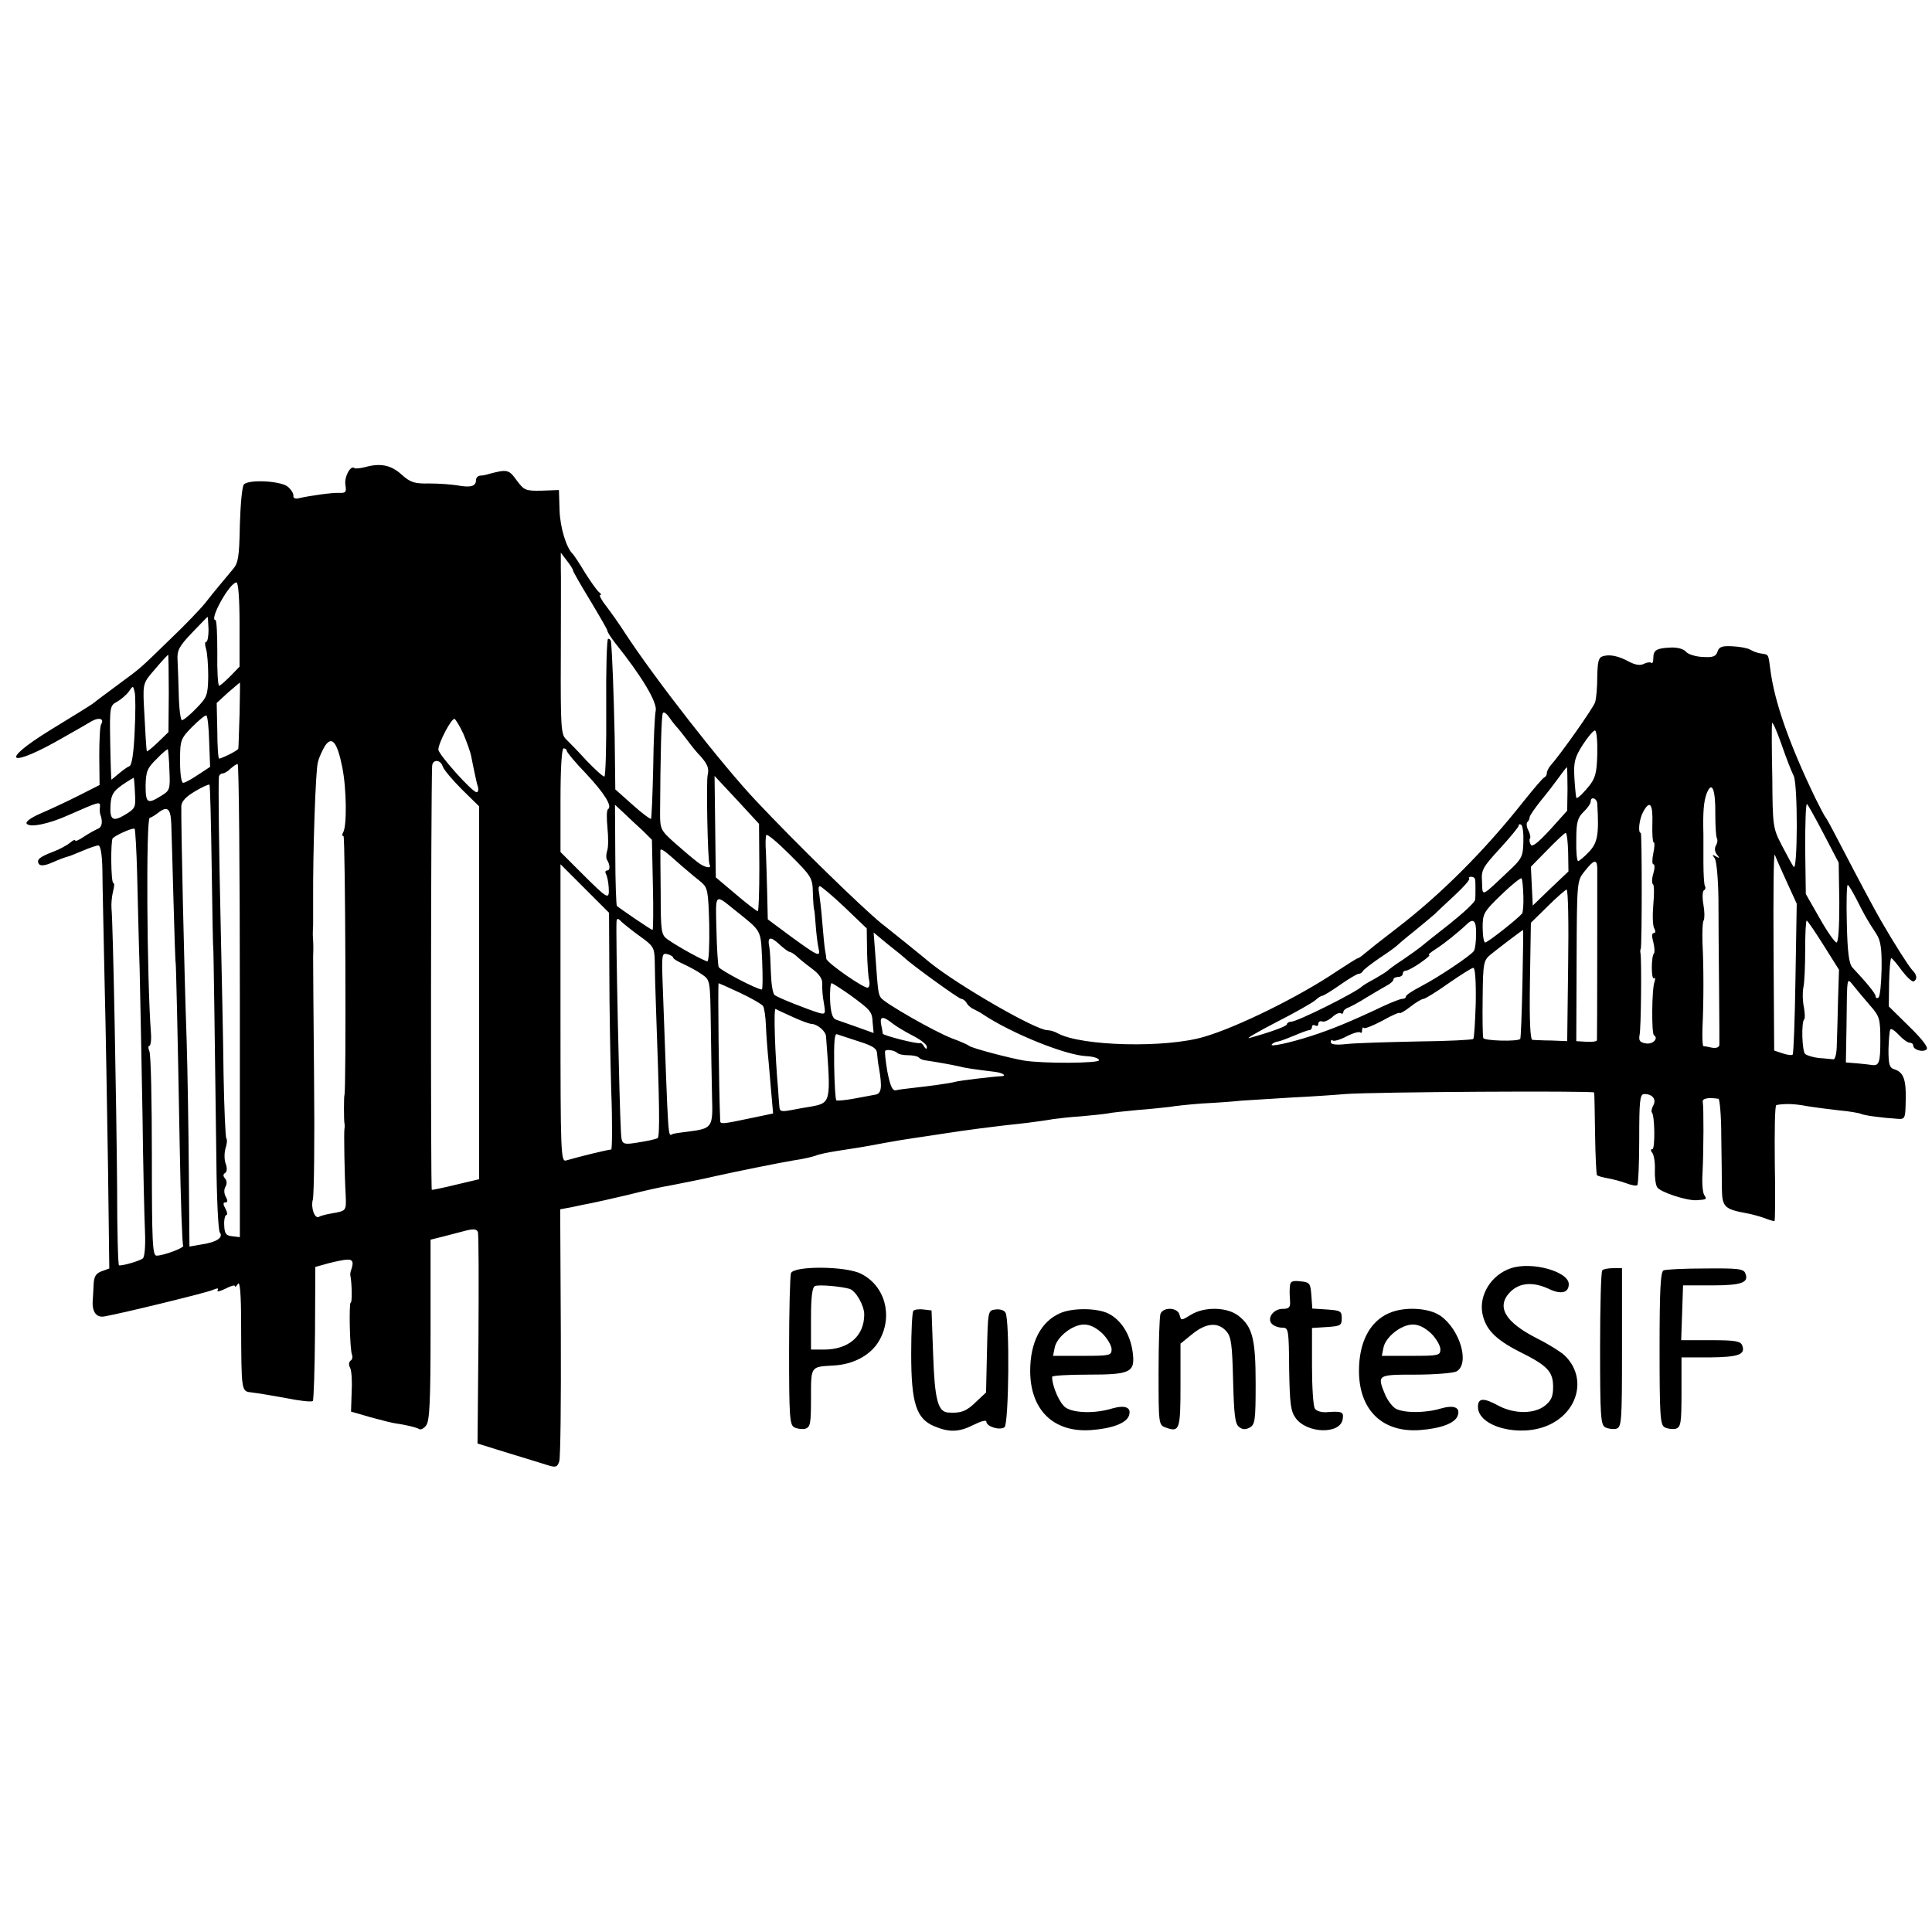 <?xml version="1.0" standalone="no"?>
<!DOCTYPE svg PUBLIC "-//W3C//DTD SVG 20010904//EN"
 "http://www.w3.org/TR/2001/REC-SVG-20010904/DTD/svg10.dtd">
<svg version="1.0" xmlns="http://www.w3.org/2000/svg"
 width="617pt" height="617pt" viewBox="0 0 617 617"
 preserveAspectRatio="xMidYMid meet">
<g transform="translate(0,617) scale(0.1,-0.1)"
fill="#000000" stroke="none">
<path d="M1165 4678 c-16 -4 -31 -5 -33 -3 -12 11 -33 -28 -29 -53 4 -24 1
-27 -20 -26 -23 1 -94 -9 -133 -18 -8 -1 -14 2 -13 8 1 7 -6 19 -17 29 -21 19
-124 25 -141 8 -6 -6 -11 -64 -13 -129 -2 -105 -5 -123 -24 -144 -41 -49 -57
-68 -86 -105 -16 -20 -65 -71 -109 -113 -104 -101 -92 -91 -172 -150 -38 -28
-74 -55 -80 -60 -5 -4 -65 -41 -132 -82 -173 -106 -134 -126 43 -23 37 21 76
43 87 50 23 13 41 8 30 -10 -4 -6 -6 -52 -6 -103 l1 -91 -71 -36 c-40 -20 -94
-45 -120 -56 -27 -12 -46 -25 -42 -31 9 -14 70 -2 134 27 100 44 102 45 100
25 -1 -9 0 -19 1 -22 9 -24 6 -42 -8 -47 -9 -4 -29 -15 -44 -25 -16 -11 -28
-16 -28 -12 0 4 -8 0 -17 -8 -10 -8 -34 -21 -53 -28 -44 -17 -54 -25 -46 -39
5 -7 19 -6 44 5 20 9 42 17 47 18 6 1 27 10 49 19 21 9 44 17 50 17 7 0 12
-28 13 -78 0 -42 4 -203 7 -357 4 -154 8 -423 11 -598 l4 -318 -25 -9 c-18 -7
-24 -17 -25 -42 -1 -18 -2 -42 -3 -53 -2 -35 12 -54 38 -49 61 11 323 75 344
84 17 7 21 7 17 -1 -4 -6 7 -3 24 5 17 9 31 13 31 9 0 -5 5 -1 10 7 6 10 10
-31 10 -125 1 -224 0 -218 35 -222 17 -2 66 -10 109 -18 44 -9 82 -13 85 -9 3
3 6 101 7 217 l1 211 29 8 c16 5 43 11 61 14 30 5 35 -3 23 -36 -1 -3 -2 -9
-1 -14 5 -26 6 -86 1 -86 -6 0 -3 -148 4 -166 3 -7 1 -16 -4 -19 -6 -4 -7 -14
-2 -23 5 -9 7 -45 5 -78 l-2 -62 62 -18 c34 -9 71 -19 82 -20 29 -4 64 -12 74
-18 4 -3 15 2 22 12 11 14 14 75 14 305 l0 288 40 10 c22 6 55 14 73 19 24 6
34 5 38 -4 3 -7 3 -162 2 -344 l-3 -332 100 -31 c55 -17 112 -34 127 -39 23
-7 28 -5 34 13 4 12 6 198 5 413 l-2 392 38 7 c21 5 47 10 58 12 11 2 65 14
120 27 55 14 114 27 130 29 30 6 113 22 150 31 62 14 216 45 254 51 23 3 53
10 65 14 11 5 42 11 67 15 59 9 92 14 154 26 28 5 68 12 90 15 22 3 67 10 100
15 71 11 153 22 265 34 30 4 68 9 83 12 15 2 56 7 90 9 34 3 72 7 84 9 12 3
55 7 95 11 40 3 87 8 103 10 17 3 64 8 105 11 41 2 98 6 125 9 28 2 100 6 160
10 61 3 137 8 170 11 88 7 795 11 796 5 1 -3 2 -63 3 -133 1 -70 4 -129 6
-131 3 -3 19 -7 35 -10 17 -3 43 -10 59 -16 16 -6 31 -9 35 -6 3 4 6 70 6 148
0 119 2 142 15 143 26 1 41 -16 30 -36 -5 -9 -7 -20 -5 -22 10 -9 11 -118 2
-118 -6 0 -6 -5 0 -12 5 -7 9 -31 8 -53 -1 -22 2 -47 7 -56 7 -15 94 -44 126
-42 32 2 34 3 25 16 -5 6 -8 37 -6 67 4 79 4 215 1 230 -3 12 16 16 50 11 4 0
9 -54 9 -118 1 -65 2 -142 2 -171 1 -57 9 -64 81 -77 16 -3 41 -10 55 -15 15
-6 29 -10 32 -10 2 0 3 83 1 185 -1 102 0 186 5 186 27 5 58 4 95 -3 23 -4 70
-10 105 -14 34 -3 66 -9 70 -11 8 -5 68 -13 117 -16 24 -2 25 1 26 58 2 67 -7
91 -36 100 -16 5 -19 15 -19 63 1 31 3 60 6 64 2 5 14 -3 27 -17 13 -14 28
-25 35 -25 6 0 11 -4 11 -9 0 -14 32 -23 43 -12 6 6 -15 33 -56 73 l-65 64 1
77 c1 42 4 77 7 77 3 0 18 -18 34 -40 16 -21 33 -37 38 -34 12 7 10 21 -5 36
-12 13 -58 85 -100 158 -21 36 -71 130 -136 255 -20 39 -38 72 -41 75 -3 3
-17 30 -32 60 -83 172 -131 308 -144 410 -7 53 -5 49 -30 53 -10 1 -26 7 -34
12 -8 5 -34 10 -57 11 -34 2 -43 -2 -48 -17 -5 -16 -15 -19 -48 -17 -23 1 -47
9 -53 17 -7 8 -26 14 -48 13 -46 -2 -56 -8 -56 -34 0 -12 -3 -18 -6 -15 -4 3
-14 2 -24 -3 -11 -6 -26 -4 -46 6 -36 20 -64 25 -86 18 -13 -4 -16 -18 -17
-65 0 -33 -3 -70 -7 -82 -6 -18 -107 -162 -144 -204 -5 -7 -10 -16 -10 -22 0
-5 -3 -11 -7 -13 -5 -1 -35 -37 -68 -78 -124 -157 -264 -297 -405 -405 -65
-50 -76 -59 -104 -82 -8 -7 -17 -13 -19 -13 -3 0 -33 -19 -68 -42 -120 -81
-317 -178 -423 -209 -124 -37 -393 -30 -468 11 -10 6 -25 10 -33 10 -37 0
-283 142 -374 215 -9 8 -43 35 -76 62 -33 26 -68 55 -79 63 -65 53 -273 256
-401 392 -107 113 -325 392 -420 538 -16 25 -42 62 -58 83 -16 20 -25 37 -20
37 4 0 3 4 -3 8 -6 4 -26 32 -45 62 -18 30 -36 57 -39 60 -21 19 -41 84 -43
140 l-2 65 -55 -2 c-52 -1 -56 1 -80 33 -25 35 -30 36 -90 20 -8 -3 -21 -5
-27 -5 -7 -1 -13 -7 -13 -15 0 -19 -17 -24 -60 -16 -19 3 -59 6 -89 6 -47 -1
-60 3 -88 28 -34 31 -68 38 -118 24z m665 -330 c0 -3 25 -47 55 -96 30 -50 55
-93 55 -97 0 -4 11 -21 25 -39 85 -106 135 -190 129 -216 -3 -14 -7 -96 -8
-183 -2 -87 -5 -159 -7 -162 -2 -2 -29 18 -59 45 l-55 49 -2 168 c-3 140 -8
272 -12 306 -1 4 -5 7 -9 7 -4 0 -7 -99 -6 -220 1 -121 -2 -220 -6 -220 -5 0
-30 23 -57 51 -26 29 -56 59 -66 69 -15 15 -17 40 -16 261 0 134 1 264 0 289
l0 45 19 -25 c11 -14 20 -28 20 -32z m-1065 -172 l0 -135 -29 -30 c-17 -17
-33 -31 -36 -31 -4 0 -7 47 -6 105 0 58 -2 105 -6 105 -21 0 45 119 67 120 6
0 10 -51 10 -134z m-99 -16 c0 -22 -3 -40 -8 -40 -4 0 -4 -10 0 -22 4 -13 7
-52 7 -88 -1 -61 -4 -67 -38 -102 -20 -21 -41 -38 -46 -38 -4 0 -9 35 -10 78
-1 42 -3 93 -4 114 -2 31 5 44 46 87 27 28 49 51 50 51 1 0 2 -18 3 -40z
m-127 -204 l-1 -124 -34 -33 c-19 -18 -35 -31 -35 -28 -2 5 -5 63 -10 156 -2
60 -1 64 37 107 21 25 40 45 41 45 1 1 2 -55 2 -123z m226 -68 c-2 -57 -3
-106 -4 -109 -1 -5 -41 -26 -61 -32 -3 -1 -6 39 -6 88 l-2 90 36 33 c20 17 37
32 38 32 1 0 0 -46 -1 -102z m-335 -55 c-3 -68 -9 -108 -17 -110 -6 -2 -21
-13 -34 -24 -12 -10 -23 -19 -23 -19 -1 0 -3 53 -4 118 -2 115 -1 119 22 131
12 7 29 21 37 32 14 20 14 20 19 -1 3 -11 3 -68 0 -127z m1735 11 c5 -6 19
-23 30 -38 11 -15 30 -39 43 -52 22 -25 27 -39 22 -59 -5 -19 0 -277 6 -286 9
-15 -17 -10 -40 9 -12 9 -44 36 -70 59 -46 41 -48 45 -48 95 1 181 4 314 9
321 3 5 12 -2 21 -15 9 -13 21 -28 27 -34z m-1497 -43 l3 -80 -38 -25 c-21
-14 -42 -26 -48 -26 -6 0 -10 29 -10 70 0 67 2 71 39 109 22 22 42 38 45 36 4
-2 8 -40 9 -84z m812 25 c10 -24 22 -56 25 -72 3 -16 8 -40 11 -54 3 -14 7
-33 10 -42 3 -10 1 -18 -4 -18 -14 0 -122 121 -122 136 0 22 43 103 52 98 4
-3 17 -24 28 -48z m4248 -133 c14 -25 13 -310 0 -291 -5 7 -22 38 -38 69 -28
54 -29 61 -30 215 -2 87 -2 166 -1 174 1 8 14 -21 30 -66 15 -44 33 -90 39
-101z m-627 68 c-2 -71 -7 -83 -50 -128 -7 -7 -15 -13 -17 -11 -1 2 -4 30 -6
63 -3 52 1 66 27 107 17 26 34 46 39 45 5 -2 8 -36 7 -76z m-4008 -41 c14 -69
15 -188 3 -208 -4 -7 -4 -12 1 -12 6 0 9 -816 3 -827 -2 -4 -2 -82 0 -90 1 -5
1 -12 0 -18 -2 -11 0 -141 4 -213 2 -49 2 -49 -44 -57 -18 -3 -37 -8 -41 -11
-14 -8 -27 29 -20 55 4 14 6 188 4 386 -2 198 -3 374 -3 390 1 28 1 37 -1 68
0 6 0 21 1 32 0 11 0 45 0 75 -1 166 8 419 15 445 4 17 15 40 23 53 22 33 39
12 55 -68z m-552 -10 c3 -62 1 -65 -27 -82 -43 -27 -49 -23 -49 33 1 45 5 56
35 85 18 19 35 33 36 31 1 -1 4 -31 5 -67z m1269 62 c0 -4 27 -37 61 -72 60
-64 85 -105 71 -114 -5 -3 -5 -29 -2 -60 3 -30 3 -63 -1 -73 -3 -10 -4 -22 -1
-28 11 -17 11 -35 1 -35 -6 0 -7 -5 -4 -11 4 -6 8 -26 9 -44 2 -40 -1 -39 -91
51 l-63 63 0 165 c0 104 4 166 10 166 6 0 10 -4 10 -8z m-396 -50 c4 -11 31
-43 61 -73 l55 -54 0 -596 0 -595 -72 -17 c-40 -10 -76 -17 -79 -17 -4 0 -3
1247 1 1353 1 23 27 22 34 -1z m-648 -747 l0 -756 -25 3 c-20 2 -24 9 -25 36
-1 17 3 32 7 32 4 0 3 9 -3 20 -8 14 -8 20 0 20 7 0 8 6 1 18 -6 11 -6 24 -1
32 5 9 5 19 -1 26 -7 8 -7 14 0 18 6 4 7 16 2 29 -5 12 -5 34 -1 49 5 14 6 29
3 32 -3 3 -7 94 -9 203 -1 109 -6 320 -9 468 -6 260 -8 456 -6 483 0 6 6 12
12 12 6 0 17 7 25 15 9 8 19 15 23 15 4 0 7 -340 7 -755z m4240 676 l-1 -70
-54 -60 c-37 -40 -57 -57 -62 -49 -4 7 -6 16 -3 20 3 4 0 16 -5 26 -6 11 -7
23 -3 27 4 3 7 11 7 15 0 5 16 28 35 52 20 24 46 58 59 76 12 17 24 32 25 32
1 0 2 -31 2 -69z m-4575 -14 c3 -45 1 -49 -30 -68 -41 -25 -51 -18 -48 31 2
32 9 43 37 63 19 13 36 23 37 23 1 -1 3 -23 4 -49z m1994 -237 c0 -77 -2 -140
-5 -140 -3 0 -35 24 -70 54 l-64 54 -2 162 -2 162 71 -76 71 -77 1 -139z
m-1749 3 c2 -142 4 -258 5 -258 1 0 5 -292 10 -680 1 -121 6 -225 11 -231 12
-16 -10 -31 -57 -38 l-40 -7 -2 243 c-1 134 -4 322 -7 418 -8 223 -18 688 -17
746 1 15 15 30 44 47 23 14 44 23 46 21 2 -2 5 -120 7 -261z m4802 166 c0 -36
2 -71 5 -76 3 -5 2 -15 -3 -23 -5 -9 -4 -20 3 -29 10 -12 9 -13 -3 -6 -12 7
-13 6 -4 -6 6 -8 11 -64 12 -129 0 -63 1 -191 2 -285 1 -93 1 -176 1 -182 -1
-8 -10 -11 -23 -9 -13 3 -25 5 -28 5 -3 1 -4 27 -3 59 4 82 4 197 0 270 -1 35
0 68 4 73 3 6 3 28 -1 50 -4 22 -3 42 1 45 5 3 7 9 4 14 -3 4 -5 39 -5 77 0
37 0 77 0 88 -2 72 1 105 10 130 17 44 29 15 28 -66z m-377 34 c6 -99 1 -125
-27 -154 -15 -16 -31 -29 -34 -29 -4 0 -7 30 -6 68 0 56 4 70 23 89 13 12 23
27 23 33 0 18 20 11 21 -7z m724 -98 l47 -90 2 -127 c0 -80 -3 -128 -9 -128
-5 0 -30 35 -54 78 l-44 77 -2 147 c0 82 2 145 6 140 4 -4 28 -47 54 -97z
m-3772 12 l29 -29 3 -144 c2 -79 1 -144 -1 -144 -4 0 -101 66 -114 77 -2 2 -5
76 -5 163 l-1 160 29 -27 c17 -16 43 -41 60 -56z m3224 23 c-1 -33 1 -60 4
-60 4 0 3 -16 -1 -35 -4 -19 -4 -35 0 -35 5 0 5 -13 0 -30 -5 -16 -5 -32 -1
-34 4 -3 4 -32 1 -65 -3 -34 -2 -68 3 -76 5 -9 4 -15 -2 -15 -6 0 -6 -11 -1
-29 4 -16 5 -32 2 -36 -9 -9 -9 -85 0 -79 4 3 5 -2 2 -11 -9 -22 -10 -166 -2
-171 16 -10 -4 -31 -27 -26 -18 3 -22 9 -19 26 5 19 7 241 3 262 -1 5 -1 11 1
14 4 13 4 370 0 370 -10 0 -5 45 8 68 21 38 31 25 29 -38z m-4730 -1 c1 -24 4
-134 7 -244 3 -110 6 -200 7 -200 1 0 6 -197 13 -589 3 -170 8 -311 11 -314 6
-6 -62 -32 -85 -32 -13 0 -15 42 -15 318 0 174 -3 325 -8 335 -4 9 -4 17 0 17
4 0 7 19 5 42 -13 174 -16 682 -4 686 5 1 18 9 28 17 29 22 39 13 41 -36z
m4318 -58 c-1 -46 -5 -54 -47 -93 -90 -85 -83 -82 -85 -35 -3 39 2 47 57 107
33 36 60 69 60 73 0 5 4 6 8 3 5 -3 8 -28 7 -55z m-4427 -104 c2 -78 5 -214 8
-302 2 -88 6 -295 9 -460 2 -165 6 -335 8 -378 2 -47 -1 -81 -7 -86 -10 -8
-65 -24 -76 -22 -3 1 -6 112 -6 248 -2 256 -13 849 -18 893 -1 14 1 37 5 53 4
15 5 27 1 27 -8 0 -9 136 -2 143 13 12 66 35 70 30 2 -2 6 -68 8 -146z m2158
-60 c1 -29 3 -52 4 -52 1 0 3 -22 5 -50 2 -27 6 -60 9 -73 7 -30 0 -27 -88 37
l-74 55 -2 85 c-1 47 -3 106 -4 131 -2 25 -1 49 1 53 3 5 37 -24 76 -63 69
-69 72 -73 73 -123z m2412 132 l1 -62 -57 -54 -57 -55 -3 62 -3 62 53 54 c29
30 55 54 58 54 4 0 7 -28 8 -61z m-2829 -46 c20 -17 47 -40 60 -50 21 -18 23
-27 26 -136 1 -64 -1 -117 -6 -117 -9 0 -95 47 -127 70 -20 14 -22 24 -22 145
-1 72 -1 134 -1 139 1 9 14 -1 70 -51z m3527 -49 l32 -70 -4 -239 c-2 -131 -6
-240 -9 -243 -3 -3 -17 -1 -32 4 l-27 9 -2 320 c-1 176 0 313 4 305 3 -8 20
-47 38 -86z m-605 44 c0 -27 0 -540 -1 -550 0 -4 -15 -6 -33 -5 l-33 2 1 256
c1 256 1 256 26 287 29 37 39 39 40 10z m-3155 -333 c0 -104 3 -274 6 -377 4
-104 3 -188 0 -189 -17 -2 -95 -21 -144 -35 -17 -5 -18 22 -18 470 l0 476 78
-78 77 -77 1 -190z m2765 295 c1 -5 1 -19 1 -30 0 -11 0 -26 -1 -33 0 -8 -37
-42 -82 -78 -45 -35 -86 -68 -93 -74 -6 -5 -31 -23 -56 -40 -25 -16 -47 -33
-50 -36 -3 -3 -21 -14 -40 -25 -19 -10 -37 -21 -40 -24 -19 -19 -207 -113
-227 -113 -7 0 -13 -4 -13 -8 0 -6 -48 -24 -120 -44 -14 -4 25 19 85 50 61 31
117 63 126 71 8 8 19 14 22 14 4 0 30 16 57 35 27 19 54 35 59 35 5 0 11 4 13
8 2 5 26 23 53 42 28 18 52 36 55 39 3 3 27 24 55 46 27 22 57 47 66 55 8 8
38 36 66 62 28 26 48 49 45 52 -3 3 0 6 6 6 7 0 13 -4 13 -10z m154 -50 c1
-27 -1 -53 -4 -57 -12 -16 -110 -93 -118 -93 -4 0 -8 21 -8 48 0 44 3 50 59
104 33 32 62 55 65 53 3 -3 5 -28 6 -55z m1064 -12 c23 -46 35 -68 63 -110 14
-22 18 -46 17 -113 -1 -47 -5 -88 -10 -91 -5 -3 -9 -1 -9 4 0 9 -29 44 -74 92
-11 12 -16 48 -18 142 -2 69 0 124 3 122 4 -2 16 -23 28 -46z m-3232 -25 l71
-68 1 -75 c1 -41 4 -82 7 -92 2 -9 1 -19 -4 -22 -9 -6 -131 79 -133 92 0 4 -2
16 -4 27 -2 11 -6 52 -9 90 -3 39 -8 80 -10 93 -3 12 -2 22 2 22 4 0 40 -30
79 -67z m2311 -185 l-3 -243 -50 2 c-27 0 -55 2 -61 2 -7 1 -10 58 -8 188 l3
186 53 52 c29 29 57 53 61 54 5 0 7 -108 5 -241z m-2663 177 c90 -72 84 -62
89 -162 2 -51 2 -93 -1 -93 -16 0 -134 62 -138 72 -2 7 -6 61 -7 120 -3 116
-6 114 57 63z m-300 -86 c42 -30 45 -36 46 -78 0 -25 2 -93 4 -151 11 -302 13
-410 5 -415 -4 -2 -23 -7 -41 -10 -75 -13 -73 -13 -76 30 -5 86 -17 640 -14
673 1 10 5 10 16 -2 9 -8 36 -30 60 -47z m2669 8 c0 -24 -3 -48 -7 -54 -9 -14
-113 -84 -169 -113 -27 -14 -48 -28 -48 -32 0 -5 -5 -8 -12 -8 -6 0 -34 -11
-62 -24 -99 -47 -162 -73 -227 -94 -71 -23 -137 -37 -127 -27 3 4 12 8 20 9 7
1 30 10 52 19 21 9 42 17 47 17 5 0 9 5 9 11 0 5 5 7 10 4 6 -3 10 -1 10 5 0
7 6 10 12 8 7 -3 21 4 32 13 10 10 23 16 28 13 4 -3 8 -1 8 4 0 5 8 12 18 15
9 4 35 18 57 32 22 13 50 30 63 37 12 6 22 15 22 20 0 4 7 8 15 8 8 0 15 5 15
10 0 6 4 10 10 10 5 0 26 11 46 25 20 14 33 25 28 25 -5 0 5 9 21 19 27 17 74
55 100 80 21 20 30 10 29 -32z m1110 -36 l49 -78 -3 -94 c-1 -52 -3 -116 -4
-144 0 -27 -5 -49 -11 -48 -5 0 -26 3 -45 4 -19 2 -39 8 -45 13 -10 9 -13 101
-3 111 3 3 2 20 -1 38 -4 18 -5 46 -2 62 4 17 6 72 6 123 0 50 2 92 5 92 3 -1
27 -36 54 -79z m-962 -123 c-2 -95 -5 -174 -7 -176 -9 -9 -115 -6 -118 3 -2 5
-3 63 -2 129 1 112 3 119 26 138 27 22 101 78 103 78 1 0 0 -78 -2 -172z
m-1972 82 c19 -19 172 -130 180 -130 5 0 13 -6 17 -13 4 -8 15 -17 23 -20 8
-4 22 -11 30 -17 92 -61 263 -130 330 -133 22 -1 40 -7 40 -13 0 -10 -179 -11
-240 -1 -46 8 -165 39 -175 47 -5 4 -30 15 -55 24 -55 21 -218 114 -227 130
-8 12 -9 17 -17 129 l-6 79 47 -39 c27 -21 50 -40 53 -43z m-368 20 c3 0 13
-6 20 -12 7 -7 29 -25 49 -40 25 -18 36 -34 35 -50 -1 -13 1 -40 5 -61 6 -35
5 -37 -15 -32 -36 11 -130 48 -142 57 -6 4 -11 36 -12 70 -1 35 -3 72 -5 83
-7 33 3 36 31 10 15 -14 30 -25 34 -25z m-372 -19 c0 -3 15 -12 33 -20 17 -8
44 -22 59 -33 26 -18 26 -18 28 -161 1 -78 3 -182 4 -230 3 -98 1 -101 -77
-111 -17 -2 -39 -5 -47 -7 -18 -5 -14 -56 -34 487 -3 85 -2 91 15 87 11 -3 19
-8 19 -12z m2563 -143 c-2 -61 -5 -113 -8 -116 -3 -3 -83 -7 -177 -8 -95 -2
-197 -5 -225 -8 -36 -4 -53 -2 -53 6 0 6 3 9 6 5 4 -3 23 2 44 13 21 11 40 16
44 13 3 -4 6 0 6 7 0 7 3 11 6 7 3 -3 30 8 60 24 30 17 54 27 54 24 0 -3 15 5
33 19 19 15 38 26 43 26 5 0 41 22 79 49 39 27 75 50 80 50 6 1 9 -41 8 -111z
m1260 -10 c30 -34 32 -42 32 -112 0 -70 -4 -81 -28 -77 -5 1 -25 3 -45 5 l-37
3 2 114 c2 169 0 158 24 129 11 -14 35 -42 52 -62z m-3609 41 c36 -17 69 -36
73 -42 4 -7 8 -34 9 -62 1 -27 5 -81 9 -120 3 -38 8 -91 10 -116 l4 -45 -62
-13 c-104 -22 -107 -22 -107 -9 -4 85 -8 438 -5 438 1 0 33 -14 69 -31z m350
-6 c68 -50 71 -53 73 -90 l3 -32 -53 19 c-28 10 -59 21 -68 24 -11 5 -16 23
-18 61 -1 30 1 55 5 55 3 0 29 -17 58 -37z m-182 -71 c26 -12 53 -22 60 -22
19 -1 45 -23 46 -40 16 -211 16 -212 -48 -224 -14 -2 -42 -7 -62 -11 -33 -6
-38 -5 -39 11 -1 11 -3 35 -4 54 -10 113 -15 261 -8 258 4 -3 29 -14 55 -26z
m319 -21 c13 -10 43 -28 67 -40 23 -12 42 -27 42 -34 0 -9 -3 -8 -9 1 -4 8
-10 12 -12 11 -6 -5 -119 24 -120 30 0 3 -2 16 -5 29 -5 27 6 28 37 3z m-108
-57 c44 -14 57 -22 58 -38 1 -12 3 -32 6 -46 11 -64 8 -83 -12 -86 -11 -2 -42
-8 -70 -13 -27 -5 -52 -7 -54 -5 -3 2 -6 52 -7 110 -1 76 1 104 9 101 7 -2 38
-13 70 -23z m123 -37 c4 -4 19 -7 34 -7 15 0 30 -3 34 -7 3 -4 12 -8 19 -9 40
-6 85 -14 107 -19 23 -6 51 -10 117 -18 25 -3 40 -13 21 -14 -26 -1 -134 -14
-148 -18 -17 -5 -86 -14 -140 -20 -19 -2 -42 -5 -49 -7 -11 -2 -18 14 -27 59
-6 35 -9 64 -7 67 6 6 31 1 39 -7z"/>
<path d="M4826 2120 c-62 -20 -103 -84 -92 -144 10 -51 41 -83 117 -122 91
-45 109 -64 109 -113 0 -31 -6 -44 -26 -60 -34 -27 -97 -27 -147 -1 -49 27
-67 26 -67 -3 0 -64 136 -99 226 -58 97 44 122 155 50 223 -12 11 -50 35 -86
53 -105 53 -133 103 -86 150 30 29 72 32 122 9 39 -19 64 -13 64 15 0 40 -117
73 -184 51z"/>
<path d="M2526 2104 c-3 -9 -6 -121 -6 -249 0 -207 2 -235 16 -243 9 -5 25 -7
35 -5 17 5 19 16 19 98 0 102 -2 100 70 104 66 3 122 34 148 80 45 79 18 175
-58 213 -48 25 -215 26 -224 2z m187 -50 c20 -6 47 -53 47 -82 0 -69 -50 -112
-129 -112 l-41 0 0 99 c0 70 4 101 13 104 13 5 82 -1 110 -9z"/>
<path d="M5117 2113 c-4 -3 -7 -116 -7 -249 0 -215 2 -244 16 -252 9 -5 25 -7
35 -5 18 5 19 20 19 259 l0 254 -28 0 c-16 0 -32 -3 -35 -7z"/>
<path d="M5313 2113 c-10 -3 -13 -63 -13 -248 0 -216 2 -245 16 -253 9 -5 25
-7 35 -5 17 5 19 17 19 117 l0 111 90 0 c92 1 115 9 104 38 -5 14 -22 17 -100
17 l-95 0 3 87 3 88 92 0 c95 0 119 9 107 38 -5 15 -23 17 -128 16 -66 0 -127
-3 -133 -6z"/>
<path d="M4119 2058 c-1 -13 0 -33 1 -45 1 -18 -4 -23 -24 -23 -30 0 -51 -31
-34 -48 7 -7 21 -12 33 -12 20 0 21 -5 22 -132 2 -113 5 -135 21 -157 37 -50
143 -52 150 -3 4 23 -2 26 -52 22 -16 -1 -33 4 -37 12 -5 7 -9 68 -9 135 l0
122 48 3 c43 3 47 5 47 28 0 23 -4 25 -47 28 l-47 3 -3 42 c-3 39 -5 42 -35
45 -28 3 -33 0 -34 -20z"/>
<path d="M2917 1984 c-4 -4 -7 -66 -7 -138 0 -157 16 -207 74 -231 48 -20 79
-19 126 5 22 11 40 16 40 10 0 -16 43 -29 58 -18 14 12 17 344 3 366 -4 8 -19
12 -32 10 -24 -3 -24 -4 -27 -134 l-3 -131 -32 -30 c-30 -30 -49 -37 -89 -34
-33 2 -43 42 -48 186 l-5 140 -25 3 c-14 2 -29 0 -33 -4z"/>
<path d="M3385 1976 c-61 -27 -95 -93 -95 -184 0 -125 75 -198 195 -189 67 5
111 22 120 45 10 27 -11 36 -53 24 -55 -17 -123 -15 -149 3 -19 13 -43 68 -43
98 0 4 51 7 113 7 140 0 153 7 144 74 -8 55 -36 100 -77 121 -36 18 -115 19
-155 1z m136 -65 c16 -16 29 -39 29 -50 0 -20 -6 -21 -94 -21 l-93 0 5 25 c6
35 57 75 94 75 19 0 39 -10 59 -29z"/>
<path d="M3706 1974 c-3 -9 -6 -92 -6 -185 0 -167 0 -170 23 -178 44 -16 47
-7 47 134 l0 134 37 30 c44 36 82 40 109 10 16 -18 19 -40 22 -158 3 -110 6
-138 19 -148 11 -9 21 -9 34 -2 17 9 19 23 19 140 0 143 -10 182 -55 217 -36
28 -108 30 -152 3 -31 -19 -31 -19 -36 0 -6 24 -52 26 -61 3z"/>
<path d="M4435 1976 c-61 -27 -95 -93 -95 -184 0 -125 75 -198 195 -189 67 5
111 22 120 45 10 27 -11 36 -53 24 -49 -15 -117 -15 -144 -1 -11 6 -26 26 -34
44 -27 65 -26 65 97 65 61 0 119 5 130 10 44 24 12 134 -51 178 -38 26 -116
30 -165 8z m136 -65 c16 -16 29 -39 29 -50 0 -20 -6 -21 -94 -21 l-93 0 5 25
c6 35 57 75 94 75 19 0 39 -10 59 -29z"/>
</g>
</svg>
